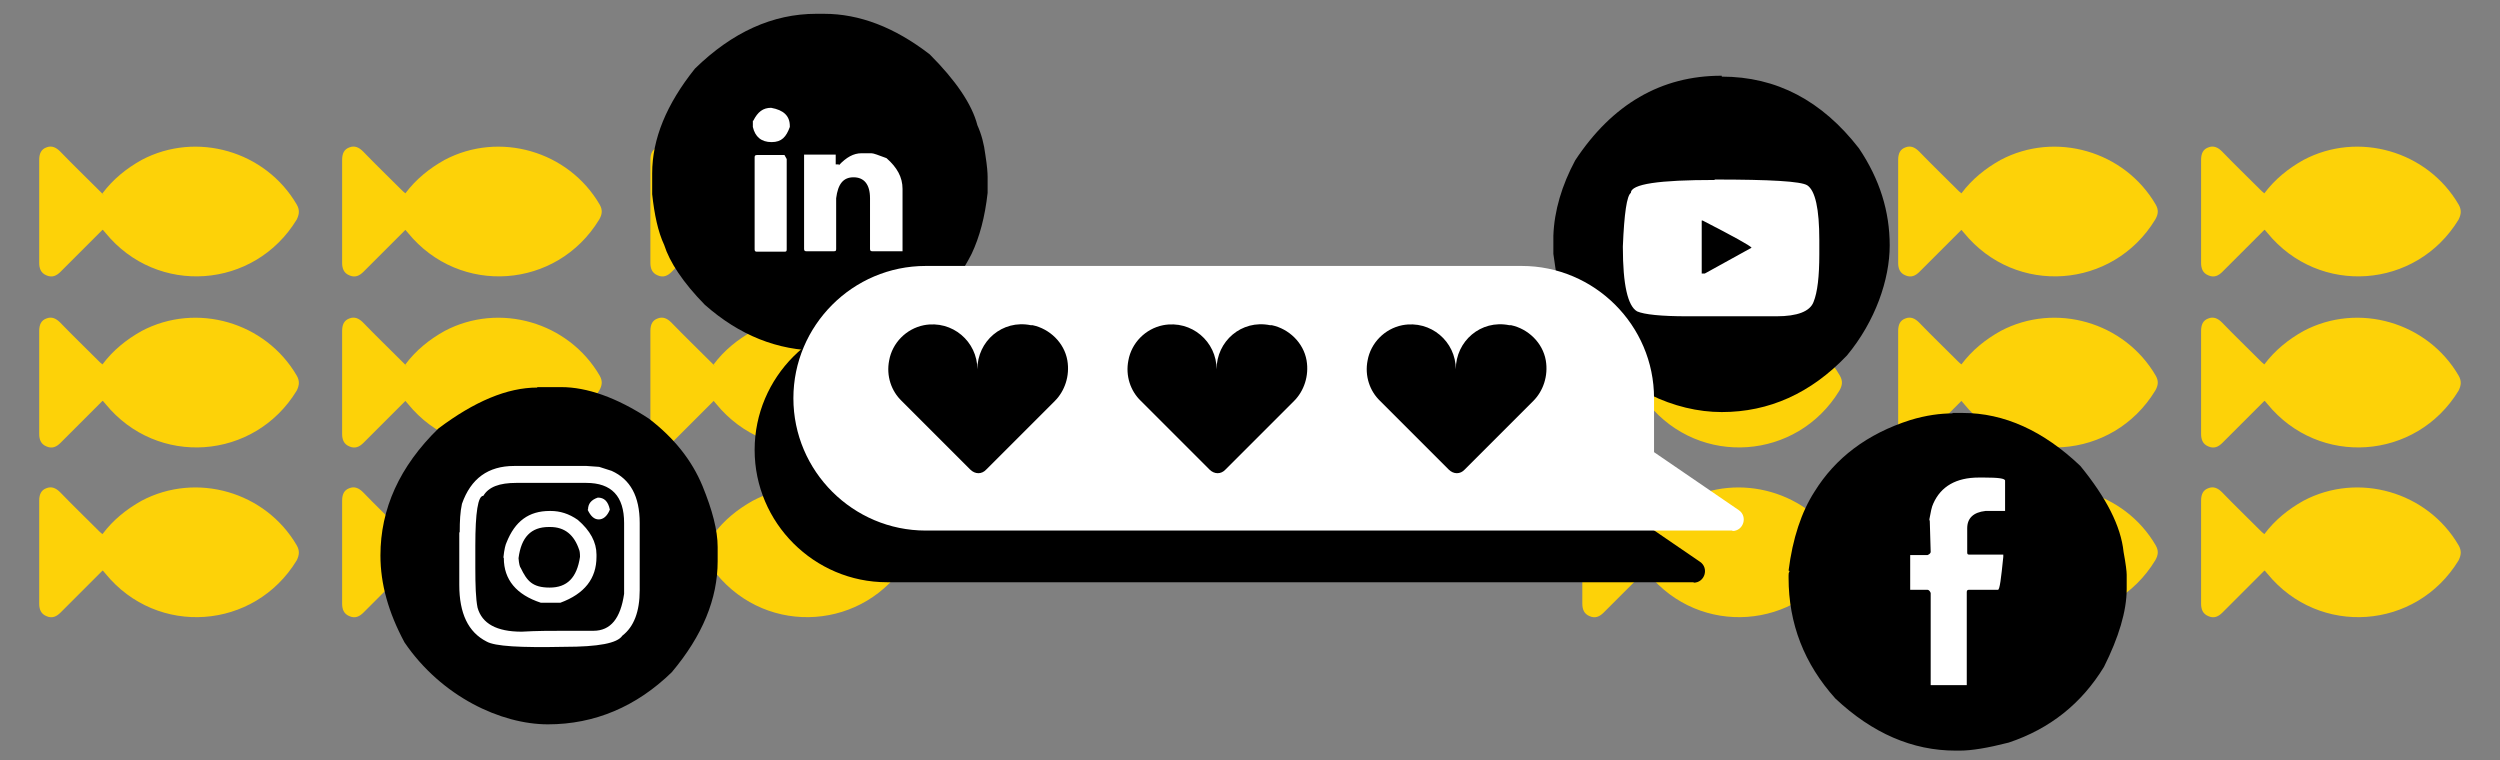 <svg xmlns="http://www.w3.org/2000/svg" id="Layer_1" viewBox="0 0 561.2 170.6"><rect x="0" y="0" width="561.2" height="170.6" fill="#808080" stroke="none"/><defs><style>      .st0 {        fill: #fff;      }      .st1 {        isolation: isolate;      }      .st2 {        fill: #fdd208;      }    </style></defs><g><g><path class="st2" d="M508.3,90c-.3.3-.6.6-.9.9-2.8,2.8-5.7,5.7-8.5,8.5-.9.9-1.9,1.4-3.2.8-1.2-.5-1.6-1.5-1.6-2.8v-23.1c0-1.5.5-2.4,1.6-2.8,1.2-.5,2.2,0,3.1.9,2.8,2.9,5.7,5.7,8.5,8.5.3.3.6.6,1,.9,2.4-3.2,5.4-5.6,8.8-7.5,12.3-6.5,27.8-2,34.8,10,.7,1.2.6,2.2,0,3.4-9.5,15.6-31.3,17.2-42.9,3-.2-.2-.4-.5-.6-.7h0Z"></path><path class="st2" d="M508.3,128.1c-.3.3-.6.6-.9.9-2.8,2.8-5.7,5.7-8.5,8.5-.9.9-1.9,1.4-3.2.8-1.2-.5-1.6-1.5-1.6-2.8v-23.1c0-1.5.5-2.4,1.6-2.8,1.2-.5,2.2,0,3.1.9,2.8,2.9,5.7,5.7,8.5,8.5.3.3.6.6,1,.9,2.4-3.2,5.4-5.6,8.8-7.5,12.3-6.5,27.8-2,34.8,10,.7,1.2.6,2.2,0,3.4-9.5,15.6-31.3,17.2-42.9,3-.2-.2-.4-.5-.6-.7h0Z"></path><path class="st2" d="M440.3,90c-.3.3-.6.6-.9.9-2.8,2.8-5.7,5.7-8.5,8.5-.9.9-1.9,1.4-3.2.8-1.2-.5-1.6-1.5-1.6-2.8v-23.1c0-1.5.5-2.4,1.6-2.8,1.2-.5,2.2,0,3.1.9,2.8,2.9,5.7,5.7,8.5,8.5.3.3.6.6,1,.9,2.4-3.2,5.4-5.6,8.8-7.5,12.3-6.5,27.8-2,34.8,10,.7,1.2.6,2.2-.1,3.4-9.5,15.6-31.3,17.2-42.9,3-.2-.2-.4-.5-.6-.7h0Z"></path><path class="st2" d="M508.3,51.6c-.3.3-.6.6-.9.9-2.8,2.8-5.7,5.7-8.5,8.5-.9.9-1.9,1.4-3.2.8-1.2-.5-1.6-1.5-1.6-2.8v-23.1c0-1.5.5-2.4,1.6-2.8,1.2-.5,2.2,0,3.1.9,2.8,2.9,5.7,5.7,8.5,8.5.3.3.6.6,1,.9,2.4-3.2,5.4-5.6,8.8-7.5,12.3-6.5,27.8-2,34.8,10,.7,1.2.6,2.2,0,3.4-9.5,15.6-31.3,17.2-42.9,3-.2-.2-.4-.5-.6-.7h0Z"></path><path class="st2" d="M440.3,51.6c-.3.3-.6.6-.9.9-2.8,2.8-5.7,5.7-8.5,8.5-.9.9-1.9,1.4-3.2.8-1.2-.5-1.6-1.5-1.6-2.8v-23.1c0-1.5.5-2.4,1.6-2.8,1.2-.5,2.2,0,3.1.9,2.8,2.9,5.7,5.7,8.5,8.5.3.3.6.6,1,.9,2.4-3.2,5.4-5.6,8.8-7.5,12.3-6.5,27.8-2,34.8,10,.7,1.2.6,2.2-.1,3.4-9.5,15.6-31.3,17.2-42.9,3-.2-.2-.4-.5-.6-.7h0Z"></path><path class="st2" d="M440.3,128.1c-.3.3-.6.6-.9.9-2.8,2.8-5.7,5.7-8.5,8.5-.9.9-1.9,1.4-3.2.8-1.2-.5-1.6-1.5-1.6-2.8v-23.1c0-1.5.5-2.4,1.6-2.8,1.2-.5,2.2,0,3.1.9,2.8,2.9,5.7,5.7,8.5,8.5.3.3.6.6,1,.9,2.4-3.2,5.4-5.6,8.8-7.5,12.3-6.5,27.8-2,34.8,10,.7,1.2.6,2.2-.1,3.4-9.5,15.6-31.3,17.2-42.9,3-.2-.2-.4-.5-.6-.7h0Z"></path><path class="st2" d="M369.4,90c-.3.3-.6.6-.9.9-2.8,2.8-5.7,5.7-8.5,8.5-.9.9-1.9,1.4-3.2.8-1.2-.5-1.6-1.5-1.6-2.8v-23.1c0-1.5.5-2.4,1.6-2.8,1.2-.5,2.2,0,3.1.9,2.8,2.9,5.7,5.7,8.5,8.5.3.3.6.6,1,.9,2.4-3.2,5.4-5.6,8.8-7.5,12.3-6.5,27.8-2,34.8,10,.7,1.2.6,2.2-.1,3.4-9.5,15.6-31.3,17.2-42.9,3-.2-.2-.4-.5-.6-.7h0Z"></path><path class="st2" d="M369.4,51.6c-.3.3-.6.6-.9.9-2.8,2.8-5.7,5.7-8.5,8.5-.9.9-1.9,1.4-3.2.8-1.2-.5-1.6-1.5-1.6-2.8v-23.1c0-1.5.5-2.4,1.6-2.8,1.2-.5,2.2,0,3.1.9,2.8,2.9,5.7,5.7,8.5,8.5.3.3.6.6,1,.9,2.4-3.2,5.4-5.6,8.8-7.5,12.3-6.5,27.8-2,34.8,10,.7,1.2.6,2.2-.1,3.4-9.5,15.6-31.3,17.2-42.9,3-.2-.2-.4-.5-.6-.7h0Z"></path><path class="st2" d="M369.4,128.1c-.3.3-.6.6-.9.9-2.8,2.8-5.7,5.7-8.5,8.5-.9.9-1.9,1.4-3.2.8-1.2-.5-1.6-1.5-1.6-2.8v-23.1c0-1.5.5-2.4,1.6-2.8,1.2-.5,2.2,0,3.1.9,2.8,2.9,5.7,5.7,8.5,8.5.3.3.6.6,1,.9,2.4-3.2,5.4-5.6,8.8-7.5,12.3-6.5,27.8-2,34.8,10,.7,1.2.6,2.2-.1,3.4-9.5,15.6-31.3,17.2-42.9,3-.2-.2-.4-.5-.6-.7h0Z"></path></g><g><path class="st2" d="M91,90l-.9.9-8.5,8.5c-.9.9-1.9,1.4-3.2.8-1.2-.5-1.6-1.5-1.6-2.8v-23.1c0-1.5.5-2.4,1.6-2.8,1.2-.5,2.2,0,3.1.9,2.8,2.9,5.7,5.7,8.5,8.5s.6.6,1,.9c2.4-3.2,5.4-5.6,8.8-7.5,12.3-6.5,27.8-2,34.8,10,.7,1.2.6,2.2-.1,3.4-9.5,15.6-31.3,17.2-42.9,3-.2-.2-.4-.5-.6-.7Z"></path><path class="st2" d="M91,128.1c-.3.3-.6.6-.9.9l-8.5,8.5c-.9.9-1.9,1.4-3.2.8-1.2-.5-1.6-1.5-1.6-2.8v-23.1c0-1.5.5-2.4,1.6-2.8,1.2-.5,2.2,0,3.1.9,2.8,2.9,5.7,5.7,8.5,8.5s.6.6,1,.9c2.4-3.2,5.4-5.6,8.8-7.5,12.3-6.5,27.8-2,34.8,10,.7,1.2.6,2.2-.1,3.4-9.5,15.6-31.3,17.2-42.9,3-.2-.2-.4-.5-.6-.7h0Z"></path><path class="st2" d="M23,90c-.3.3-.6.6-.9.9-2.8,2.8-5.7,5.7-8.5,8.5-.9.9-1.9,1.4-3.2.8-1.2-.5-1.6-1.5-1.6-2.8v-23.1c0-1.5.5-2.4,1.6-2.8,1.2-.5,2.2,0,3.1.9,2.8,2.9,5.7,5.7,8.5,8.5.3.3.6.6,1,.9,2.4-3.2,5.4-5.6,8.8-7.5,12.3-6.5,27.8-2,34.8,10,.7,1.2.6,2.2,0,3.4-9.5,15.6-31.3,17.2-42.9,3-.2-.2-.4-.5-.6-.7,0,0-.1,0,0,0h0Z"></path><path class="st2" d="M91,51.6l-.9.9-8.5,8.5c-.9.9-1.9,1.4-3.2.8-1.2-.5-1.6-1.5-1.6-2.8v-23.1c0-1.5.5-2.4,1.6-2.8,1.2-.5,2.2,0,3.1.9,2.8,2.9,5.7,5.7,8.5,8.5.3.3.6.6,1,.9,2.4-3.2,5.4-5.6,8.8-7.5,12.3-6.5,27.8-2,34.8,10,.7,1.2.6,2.2-.1,3.4-9.5,15.6-31.3,17.2-42.9,3-.2-.2-.4-.5-.6-.7Z"></path><path class="st2" d="M160.2,90l-.9.9-8.5,8.5c-.9.9-1.9,1.4-3.2.8-1.2-.5-1.6-1.5-1.6-2.8v-23.1c0-1.5.5-2.4,1.6-2.8,1.2-.5,2.2,0,3.1.9,2.8,2.9,5.7,5.7,8.5,8.5s.6.6,1,.9c2.4-3.2,5.4-5.6,8.8-7.5,12.3-6.5,27.8-2,34.8,10,.7,1.2.6,2.2-.1,3.4-9.5,15.6-31.3,17.2-42.9,3-.2-.2-.4-.5-.6-.7h0Z"></path><path class="st2" d="M160.2,128.1l-.9.9-8.5,8.5c-.9.9-1.9,1.4-3.2.8-1.2-.5-1.6-1.5-1.6-2.8v-23.1c0-1.5.5-2.4,1.6-2.8,1.2-.5,2.2,0,3.1.9,2.8,2.9,5.7,5.7,8.5,8.5s.6.6,1,.9c2.4-3.2,5.4-5.6,8.8-7.5,12.3-6.5,27.8-2,34.8,10,.7,1.2.6,2.2-.1,3.4-9.5,15.6-31.3,17.2-42.9,3-.2-.2-.4-.5-.6-.7h0Z"></path><path class="st2" d="M160.2,51.6c-.3.3-.6.6-.9.9l-8.5,8.5c-.9.9-1.9,1.4-3.2.8-1.2-.5-1.6-1.5-1.6-2.8v-23.1c0-1.5.5-2.4,1.6-2.8,1.2-.5,2.2,0,3.1.9,2.8,2.9,5.7,5.7,8.5,8.5.3.3.6.6,1,.9,2.4-3.2,5.4-5.6,8.8-7.5,12.3-6.5,27.8-2,34.8,10,.7,1.2.6,2.2-.1,3.4-9.5,15.6-31.3,17.2-42.9,3-.2-.2-.4-.5-.6-.7h0Z"></path><path class="st2" d="M23,51.6c-.3.3-.6.6-.9.9-2.8,2.8-5.7,5.7-8.5,8.5-.9.9-1.9,1.4-3.2.8-1.2-.5-1.6-1.5-1.6-2.8v-23.1c0-1.5.5-2.4,1.6-2.8,1.2-.5,2.2,0,3.1.9,2.8,2.9,5.7,5.7,8.5,8.5s.6.6,1,.9c2.4-3.2,5.4-5.6,8.8-7.5,12.3-6.5,27.8-2,34.8,10,.7,1.2.6,2.2,0,3.4-9.5,15.6-31.3,17.2-42.9,3-.2-.2-.4-.5-.6-.7,0,0-.1,0,0,0h0Z"></path><path class="st2" d="M23,128.1c-.3.3-.6.6-.9.9-2.8,2.8-5.7,5.7-8.5,8.5-.9.9-1.9,1.4-3.2.8-1.2-.5-1.6-1.5-1.6-2.8v-23.1c0-1.5.5-2.4,1.6-2.8,1.2-.5,2.2,0,3.1.9,2.8,2.9,5.7,5.7,8.5,8.5.3.3.6.6,1,.9,2.4-3.2,5.4-5.6,8.8-7.5,12.3-6.5,27.8-2,34.8,10,.7,1.2.6,2.2,0,3.4-9.5,15.6-31.3,17.2-42.9,3-.2-.2-.4-.5-.6-.7h-.1,0Z"></path></g></g><g><g><circle class="st0" cx="184" cy="40.8" r="30.8"></circle><path d="M183.2,3.1h1.8c7.9,0,15.8,3,23.7,9.1,5.8,5.8,9.5,11.2,10.7,15.9.9,2,1.5,4.2,1.8,6.7.4,2.5.5,4.1.5,4.9v3.6c-.6,5.4-1.8,9.9-3.6,13.7-4,7.9-9.9,14-18.1,18.1-5.8,2.5-11,3.6-15.6,3.6h-.5c-9.3,0-17.9-3.4-25.7-10.3-4.9-5-7.9-9.6-9.1-13.4-1.4-3-2.2-6.8-2.7-11.4v-4.7c0-7.7,3.2-15.5,9.6-23.5,8.4-8.2,17.5-12.3,27.2-12.3h.1ZM169,27.1v1.4c.5,2.2,1.9,3.4,4.2,3.4s3.3-1.2,4.1-3.4v-.2c0-2.3-1.4-3.6-4.2-4.1-1.8,0-3,.9-4,2.9h-.1ZM169.4,35.2v20.8c0,.4.2.5.5.5h6.2c.4,0,.5-.1.5-.5v-20.3l-.5-.9h-6.2c-.4,0-.5.2-.5.5ZM188.1,36.9h-.5v-2.2h-7.1v21.2c0,.4.2.5.5.5h6.2c.4,0,.5-.1.5-.5v-11.4c.4-3.2,1.6-4.7,3.9-4.7s3.7,1.5,3.7,4.7v11.4c0,.4.2.5.5.5h6.8v-14c0-2.6-1.2-4.8-3.6-6.9-1.9-.7-2.9-1.1-3.4-1.1h-2.2c-1.8,0-3.4.9-5.1,2.7v-.2Z"></path></g><g><circle class="st0" cx="386.3" cy="54.9" r="30.8"></circle><path d="M386.5,17.2c12.3,0,22.5,5.4,30.8,16.1,4.7,7,6.9,14.2,6.9,21.8s-3.2,17-9.6,24.7c-8.1,8.5-17.5,12.7-28.1,12.7s-22.3-5.3-30.6-15.6c-2.6-3.5-4.7-8.1-6.3-13.7l-.9-6.2v-4.1c.2-5.6,1.9-11.3,4.9-16.9,8.3-12.6,19.3-19,32.8-19h.1ZM384.9,40.4c-12.5,0-18.8.9-18.8,2.9-.9.6-1.5,4.6-1.8,12v.2c0,8.4,1.1,13.2,3.2,14.4,1.6.7,5.4,1.1,11.2,1.1h20.1c4.7,0,7.5-1.1,8.3-3.2.9-2.2,1.3-5.8,1.3-10.7v-3.2c0-7-.9-11.1-2.7-12.3-1.4-.9-8.3-1.3-20.8-1.3h0ZM382,49.5h.2c7,3.6,10.6,5.6,11,6.1l-10.5,5.8h-.7v-11.8h0Z"></path></g><g><circle class="st0" cx="122.6" cy="124.4" r="30.8"></circle><path d="M120.6,86.9h5.4c5.7,0,12.4,2.3,19.7,7.1,5.6,4.3,9.6,9.3,12,15.1,2.2,5.4,3.4,9.9,3.4,13.7v3.2c0,8.4-3.4,16.7-10.3,24.9-7.9,7.7-17.3,11.7-27.8,11.7s-23.9-6.2-32.2-18.4c-3.6-6.7-5.4-13.1-5.4-19.5,0-10.5,4.3-20,13-28.5,8.1-6.1,15.5-9.2,22.2-9.2h0ZM103.1,119.6v11.7c0,6.4,2,10.6,6.1,12.7,1.9,1.1,7.6,1.4,17.5,1.2,7.6,0,11.9-.8,13-2.5,2.6-2,3.9-5.4,3.9-10.2v-15.1c0-6-2.1-9.8-6.3-11.7l-2.8-.9-2.8-.2h-16.3c-5.8,0-9.7,2.8-11.7,8.5-.4,1.8-.5,3.9-.5,6.3h0ZM116,108.4h15.6c5.7,0,8.5,3,8.5,9v15.9c-.8,5.5-3,8.3-6.9,8.3h-6.5c-3,0-6.2,0-9.6.2-5.6,0-8.9-1.8-9.9-5.4-.4-2-.5-5-.5-9v-4.9c0-7.5.6-11.2,1.8-11.2,1.2-2,3.6-2.9,7.4-2.9h.1ZM113.1,125.3c0,4.8,2.8,8.2,8.3,10h4.4c5.4-2,8.1-5.4,8.1-10.3v-.5c0-2.8-1.4-5.4-4.2-7.8-2-1.4-4-2-6.1-2h-.2c-4.7,0-7.8,2.3-9.7,7.1-.2.4-.5,1.4-.7,3.4h.1ZM123.3,118.3h.2c3.3,0,5.4,1.8,6.5,5.1.1.2.2.7.2,1.6-.7,4.7-2.9,6.9-6.8,6.9s-5.1-1.5-6.5-4.4c-.2-.2-.4-.9-.5-2.2.6-4.7,2.8-7,6.8-7ZM131.9,114.4c.7,1.5,1.5,2.2,2.5,2.2s1.9-.7,2.5-2.2c-.4-1.9-1.3-2.7-2.7-2.7-1.5.5-2.2,1.4-2.2,2.7h0Z"></path></g><g><circle class="st0" cx="439.5" cy="129.3" r="30.8"></circle><path d="M438.3,92.7h2.3c9.3,0,18.1,4,26.4,11.9,5.8,7.1,9.1,13.5,9.7,19.3.5,2.7.7,4.4.7,5.1v3.2c0,5-1.8,10.9-5.1,17.5-5,8.2-12.1,13.9-21.4,17-4.7,1.2-8.3,1.8-11,1.8h-.9c-9.7,0-18.7-3.9-27-11.7-7-7.8-10.5-16.8-10.5-27.1v-.5c0-.4,0-.6.2-.9,0-.1,0-.2-.2-.2.9-7.2,2.9-13.2,5.8-17.7,4.7-7.6,11.8-13,21.5-16.1,3.6-1.1,6.8-1.5,9.5-1.5h0ZM433.2,117l.2,6.9c0,.2-.2.5-.7.7h-3.9v7.8h3.9c.2,0,.5.2.7.7v20.7h8.1v-20.9c0-.4.2-.5.5-.5h6.5c.4,0,.7-2.5,1.2-7.4v-.5h-7.6c-.4,0-.5-.1-.5-.5v-5.4c0-2.3,1.4-3.6,4.1-3.9h4.4v-6.8c0-.5-1.5-.7-4.7-.7h-1.2c-5.1,0-8.5,2-10.2,5.8-.4.8-.6,2-.9,3.6h0Z"></path></g><g><path class="st1" d="M380.2,130.7h-181.1c-16.3,0-29.7-13.3-29.7-29.7h0c0-16.3,13.3-29.7,29.7-29.7h133.8c16.3,0,29.7,13.3,29.7,29.7v12.1l19,13c2.1,1.4,1.1,4.7-1.4,4.7h0Z"></path><path class="st0" d="M388.9,119.1h-181.1c-16.3,0-29.7-13.3-29.7-29.7h0c0-16.3,13.3-29.7,29.7-29.7h133.8c16.3,0,29.7,13.3,29.7,29.7v12.1l19,13c2.1,1.4,1.1,4.7-1.4,4.7h0Z"></path><path class="st1" d="M231.4,73c-6.4-1.3-12,3.6-12,9.9,0-6.2-5.6-11.1-12-9.9-4,.8-7.1,4-7.8,7.9-.7,3.5.5,6.9,2.8,9.1l15.4,15.4c1.1,1.1,2.6,1.1,3.6,0l15.4-15.4c2.2-2.2,3.4-5.6,2.8-9.1-.7-4-4-7.1-7.8-7.9h-.4Z"></path><path class="st1" d="M285.1,73c-6.4-1.3-12,3.6-12,9.9,0-6.2-5.6-11.1-12-9.9-4,.8-7.1,4-7.8,7.9-.7,3.5.5,6.9,2.8,9.1l15.4,15.4c1.1,1.1,2.6,1.1,3.6,0l15.4-15.4c2.2-2.2,3.4-5.6,2.8-9.1-.7-4-4-7.1-7.8-7.9h-.4Z"></path><path class="st1" d="M338.8,73c-6.4-1.3-12,3.6-12,9.9,0-6.2-5.6-11.1-12-9.9-4,.8-7.1,4-7.8,7.9-.7,3.5.5,6.9,2.8,9.1l15.4,15.4c1.1,1.1,2.6,1.1,3.6,0l15.4-15.4c2.2-2.2,3.4-5.6,2.8-9.1-.7-4-4-7.1-7.8-7.9h-.4Z"></path></g></g></svg>